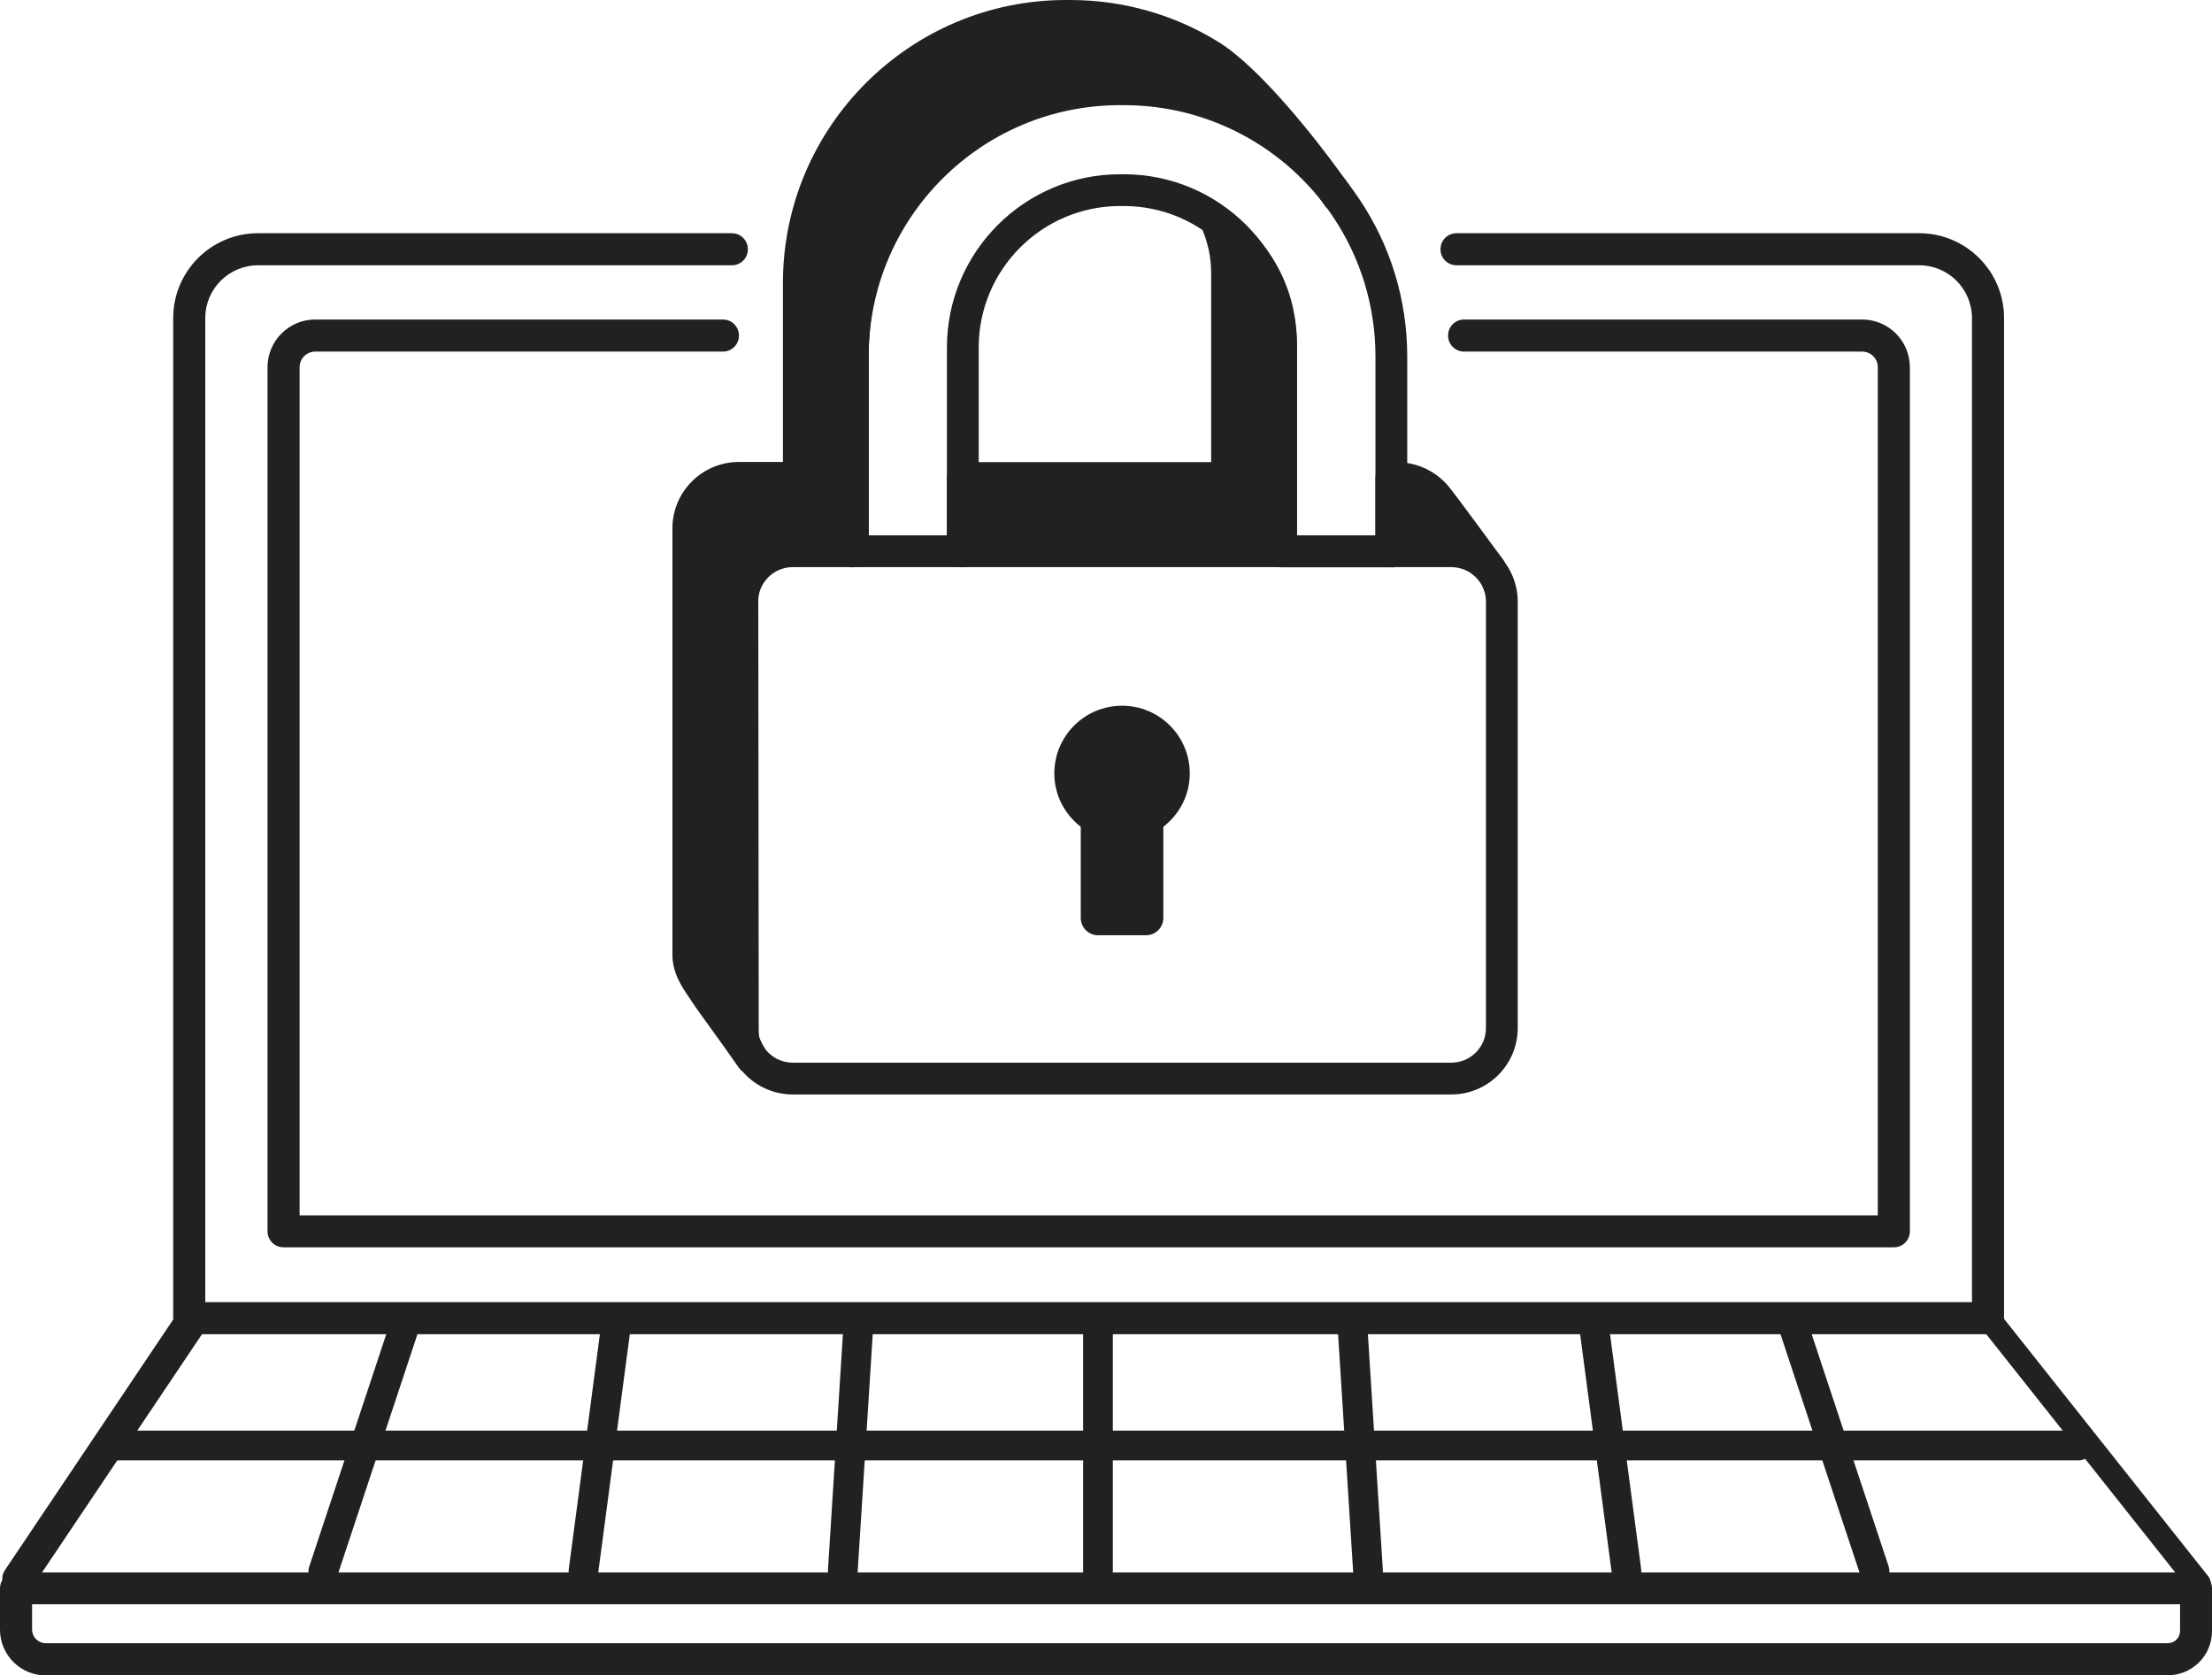 <?xml version="1.0" encoding="UTF-8"?> <svg xmlns="http://www.w3.org/2000/svg" id="Layer_2" data-name="Layer 2" viewBox="13.63 3.6 148.92 112.79"><defs><style> .cls-1 { fill: #212121; } </style></defs><path class="cls-1" d="M147.47,93.42H26.37c-.6,0-1.08-.48-1.08-1.08V25.01c0-3.15,2.56-5.71,5.71-5.71h31.9c.6,0,1.08.48,1.08,1.08s-.48,1.08-1.08,1.08h-31.9c-1.96,0-3.55,1.59-3.55,3.55v66.25h118.94V25.01c0-1.96-1.59-3.55-3.55-3.55h-31.15c-.6,0-1.08-.48-1.08-1.08s.48-1.08,1.08-1.08h31.15c3.15,0,5.71,2.56,5.71,5.71v67.33c0,.6-.48,1.08-1.08,1.08Z"></path><path class="cls-1" d="M141.13,87.57H32.72c-.6,0-1.08-.48-1.08-1.08V28.32c0-1.77,1.44-3.21,3.21-3.21h27.45c.6,0,1.08.48,1.08,1.08s-.48,1.08-1.08,1.08h-27.45c-.58,0-1.05.47-1.05,1.05v57.1h106.25V28.32c0-.58-.47-1.05-1.05-1.05h-26.8c-.6,0-1.08-.48-1.08-1.08s.48-1.08,1.08-1.08h26.8c1.77,0,3.21,1.44,3.21,3.21v58.17c0,.6-.48,1.08-1.08,1.08Z"></path><path class="cls-1" d="M159.58,116.39H16.71c-1.7,0-3.08-1.38-3.08-3.08v-2.77c0-.6.48-1.08,1.08-1.08h146.76c.6,0,1.08.48,1.08,1.08v2.87c0,1.64-1.33,2.97-2.98,2.97ZM15.79,111.61v1.69c0,.51.41.92.92.92h142.87c.45,0,.82-.37.82-.82v-1.8H15.79Z"></path><path class="cls-1" d="M14.86,110.97c-.21,0-.42-.06-.6-.18-.49-.33-.63-1-.29-1.5l11.67-17.38c.33-.49,1-.63,1.5-.29.49.33.63,1,.29,1.5l-11.67,17.38c-.21.31-.55.48-.9.48Z"></path><path class="cls-1" d="M161.68,111c-.23,0-.46-.1-.62-.3l-14.04-17.7c-.27-.34-.21-.84.13-1.11.34-.27.84-.21,1.11.13l14.04,17.7c.27.34.21.84-.13,1.11-.15.12-.32.17-.49.17Z"></path><path class="cls-1" d="M111.34,77.28h-44.34c-2.47,0-4.47-2.01-4.47-4.47v-28.7c0-2.47,2.01-4.47,4.47-4.47h44.34c2.47,0,4.47,2.01,4.47,4.47v28.7c0,2.47-2.01,4.47-4.47,4.47ZM67,41.78c-1.29,0-2.33,1.05-2.33,2.33v28.7c0,1.29,1.05,2.33,2.33,2.33h44.34c1.29,0,2.33-1.05,2.33-2.33v-28.7c0-1.29-1.05-2.33-2.33-2.33h-44.34Z"></path><path class="cls-1" d="M107.3,41.79h-7.42c-.59,0-1.07-.48-1.07-1.07v-13.73c0-5.25-4.27-9.52-9.52-9.52h-.25c-5.25,0-9.52,4.27-9.52,9.52v13.73c0,.59-.48,1.07-1.07,1.07s-1.07-.48-1.07-1.07v-13.73c0-6.43,5.23-11.66,11.66-11.66h.25c6.43,0,11.66,5.23,11.66,11.66v12.66h5.28v-12.06c0-3.38-1-6.65-2.89-9.45-3.16-4.67-8.4-7.46-14.02-7.46h-.3c-9.33,0-16.91,7.59-16.91,16.91v13.13c0,.59-.48,1.07-1.07,1.07s-1.07-.48-1.07-1.07v-13.13c0-10.5,8.55-19.05,19.05-19.05h.3c6.33,0,12.23,3.14,15.79,8.41,2.13,3.15,3.26,6.83,3.26,10.65v13.13c0,.59-.48,1.07-1.07,1.07Z"></path><path class="cls-1" d="M93.73,55.67c0-2.52-2.04-4.56-4.56-4.56s-4.56,2.04-4.56,4.56c0,1.46.7,2.75,1.78,3.59v6.14c0,.64.52,1.16,1.16,1.16h3.24c.64,0,1.16-.52,1.16-1.16v-6.14c1.07-.83,1.78-2.12,1.78-3.59Z"></path><path class="cls-1" d="M153.57,101.91H21.12c-.55,0-1-.45-1-1s.45-1,1-1h132.45c.55,0,1,.45,1,1s-.45,1-1,1Z"></path><path class="cls-1" d="M87.55,110.37c-.55,0-1-.45-1-1v-16.23c0-.55.45-1,1-1s1,.45,1,1v16.23c0,.55-.45,1-1,1Z"></path><path class="cls-1" d="M70.37,110.37s-.04,0-.06,0c-.55-.03-.97-.51-.94-1.06l1.03-16.23c.03-.55.51-.98,1.06-.94.55.03.97.51.94,1.06l-1.03,16.23c-.03.53-.47.94-1,.94Z"></path><path class="cls-1" d="M105.73,110.37c-.52,0-.96-.41-1-.94l-1.03-16.23c-.03-.55.38-1.03.94-1.06.56-.03,1.03.38,1.06.94l1.03,16.23c.03.55-.38,1.03-.94,1.06-.02,0-.04,0-.06,0Z"></path><path class="cls-1" d="M123.13,110.37c-.49,0-.92-.37-.99-.87l-2.15-16.23c-.07-.55.31-1.05.86-1.12.55-.07,1.05.31,1.12.86l2.15,16.23c.07.55-.31,1.05-.86,1.12-.04,0-.09,0-.13,0Z"></path><path class="cls-1" d="M52.91,110.37s-.09,0-.13,0c-.55-.07-.93-.58-.86-1.12l2.15-16.23c.07-.55.58-.93,1.12-.86.55.07.93.58.86,1.12l-2.15,16.23c-.07.5-.5.87-.99.87Z"></path><path class="cls-1" d="M35.39,110.37c-.1,0-.21-.02-.31-.05-.52-.17-.81-.74-.63-1.26l5.38-16.23c.17-.52.74-.81,1.26-.63.52.17.81.74.63,1.26l-5.38,16.23c-.14.42-.53.69-.95.69Z"></path><path class="cls-1" d="M139.84,110.37c-.42,0-.81-.27-.95-.69l-5.38-16.23c-.17-.52.11-1.09.63-1.26.53-.18,1.09.11,1.26.63l5.38,16.23c.17.52-.11,1.09-.63,1.26-.1.03-.21.05-.31.05Z"></path><g><g><path class="cls-1" d="M107.3,40.49h3.8l2.01.4.83.98c-.75-.98-3.17-4.36-3.71-4.96-.62-.69-1.52-1.12-2.52-1.12h-.4v4.71Z"></path><path class="cls-1" d="M113.94,42.94c-.3,0-.61-.13-.82-.38l-.58-.69-1.54-.3h-3.7c-.59,0-1.07-.48-1.07-1.07v-4.71c0-.59.48-1.07,1.07-1.07h.4c1.26,0,2.47.54,3.32,1.47.35.39,1.23,1.59,2.44,3.23.55.75,1.05,1.44,1.33,1.8.35.46.28,1.12-.18,1.48-.2.16-.43.24-.67.24ZM108.37,39.42h2.44c-.61-.82-1.17-1.58-1.38-1.8-.29-.32-.66-.55-1.06-.67v2.48Z"></path></g><g><path class="cls-1" d="M63.59,43.9c0-1.88,1.52-3.4,3.4-3.4h4.04v-13.12c0-3.67,1.1-7.08,3-9.93,3.22-4.85,8.74-8.05,14.98-8.05h.3c4.73,0,10.91,2.2,14.36,7.46-1.8-2.63-5.89-7.84-8.61-9.51s-5.95-2.66-9.39-2.66h-.3c-9.92,0-17.98,8.07-17.98,17.98v13.12h-4.04c-1.88,0-3.4,1.52-3.4,3.4v28.7c0,.98.58,1.73,1.09,2.49.64.95,2.22,3.05,3.19,4.48l-.6-1.13-.04-2.44v-27.39Z"></path><path class="cls-1" d="M64.23,75.92c-.34,0-.68-.16-.88-.47-.5-.73-1.17-1.65-1.77-2.49-.58-.8-1.11-1.53-1.42-2l-.13-.2c-.51-.74-1.13-1.67-1.13-2.89v-28.7c0-2.47,2.01-4.47,4.47-4.47h2.97v-12.05c0-10.5,8.55-19.05,19.05-19.05h.3c3.52,0,6.96.97,9.95,2.81,2.77,1.7,6.52,6.45,8.33,8.96.21.28.42.57.62.87.32.49.19,1.15-.3,1.47-.49.33-1.15.2-1.48-.28-.16-.23-.33-.48-.51-.73-3.45-4.6-9.06-6.26-12.97-6.26h-.3c-5.67,0-10.94,2.83-14.09,7.57-1.84,2.77-2.82,6-2.82,9.34v13.12c0,.59-.48,1.07-1.07,1.07h-4.04c-1.29,0-2.33,1.05-2.33,2.33l.03,29.56.48.9c.27.5.1,1.12-.39,1.42-.17.1-.36.15-.55.15ZM63.35,36.85c-1.29,0-2.33,1.05-2.33,2.33v28.7c0,.57.35,1.09.76,1.69l.14.21c.15.23.36.52.6.85v-26.74c0-2.47,2.01-4.47,4.47-4.47h2.97v-12.05c0-3.76,1.1-7.4,3.18-10.52,3.55-5.34,9.49-8.53,15.88-8.53h.3c2.07,0,4.56.41,7.03,1.39-.66-.62-1.29-1.13-1.84-1.47-2.65-1.63-5.71-2.5-8.83-2.5h-.3c-9.33,0-16.91,7.59-16.91,16.91v13.12c0,.59-.48,1.07-1.07,1.07h-4.04Z"></path></g><g><path class="cls-1" d="M99.88,26.78c0-3.51-1.7-6.3-4.34-8.22.47,1.19.7,2.15.7,3.51v13.71h-17.79v4.71h21.43v-13.71Z"></path><path class="cls-1" d="M99.88,41.56h-21.43c-.59,0-1.07-.48-1.07-1.07v-4.71c0-.59.48-1.07,1.07-1.07h16.72v-12.64c0-1.27-.23-2.1-.63-3.12-.17-.44-.03-.95.34-1.24s.9-.3,1.28-.02c3.13,2.28,4.78,5.42,4.78,9.09v13.71c0,.59-.48,1.07-1.07,1.07ZM79.52,39.42h19.29v-12.64c0-2.04-.64-3.67-1.5-4.93,0,.07,0,.14,0,.22v13.71c0,.59-.48,1.07-1.07,1.07h-16.72v2.57Z"></path></g></g></svg> 